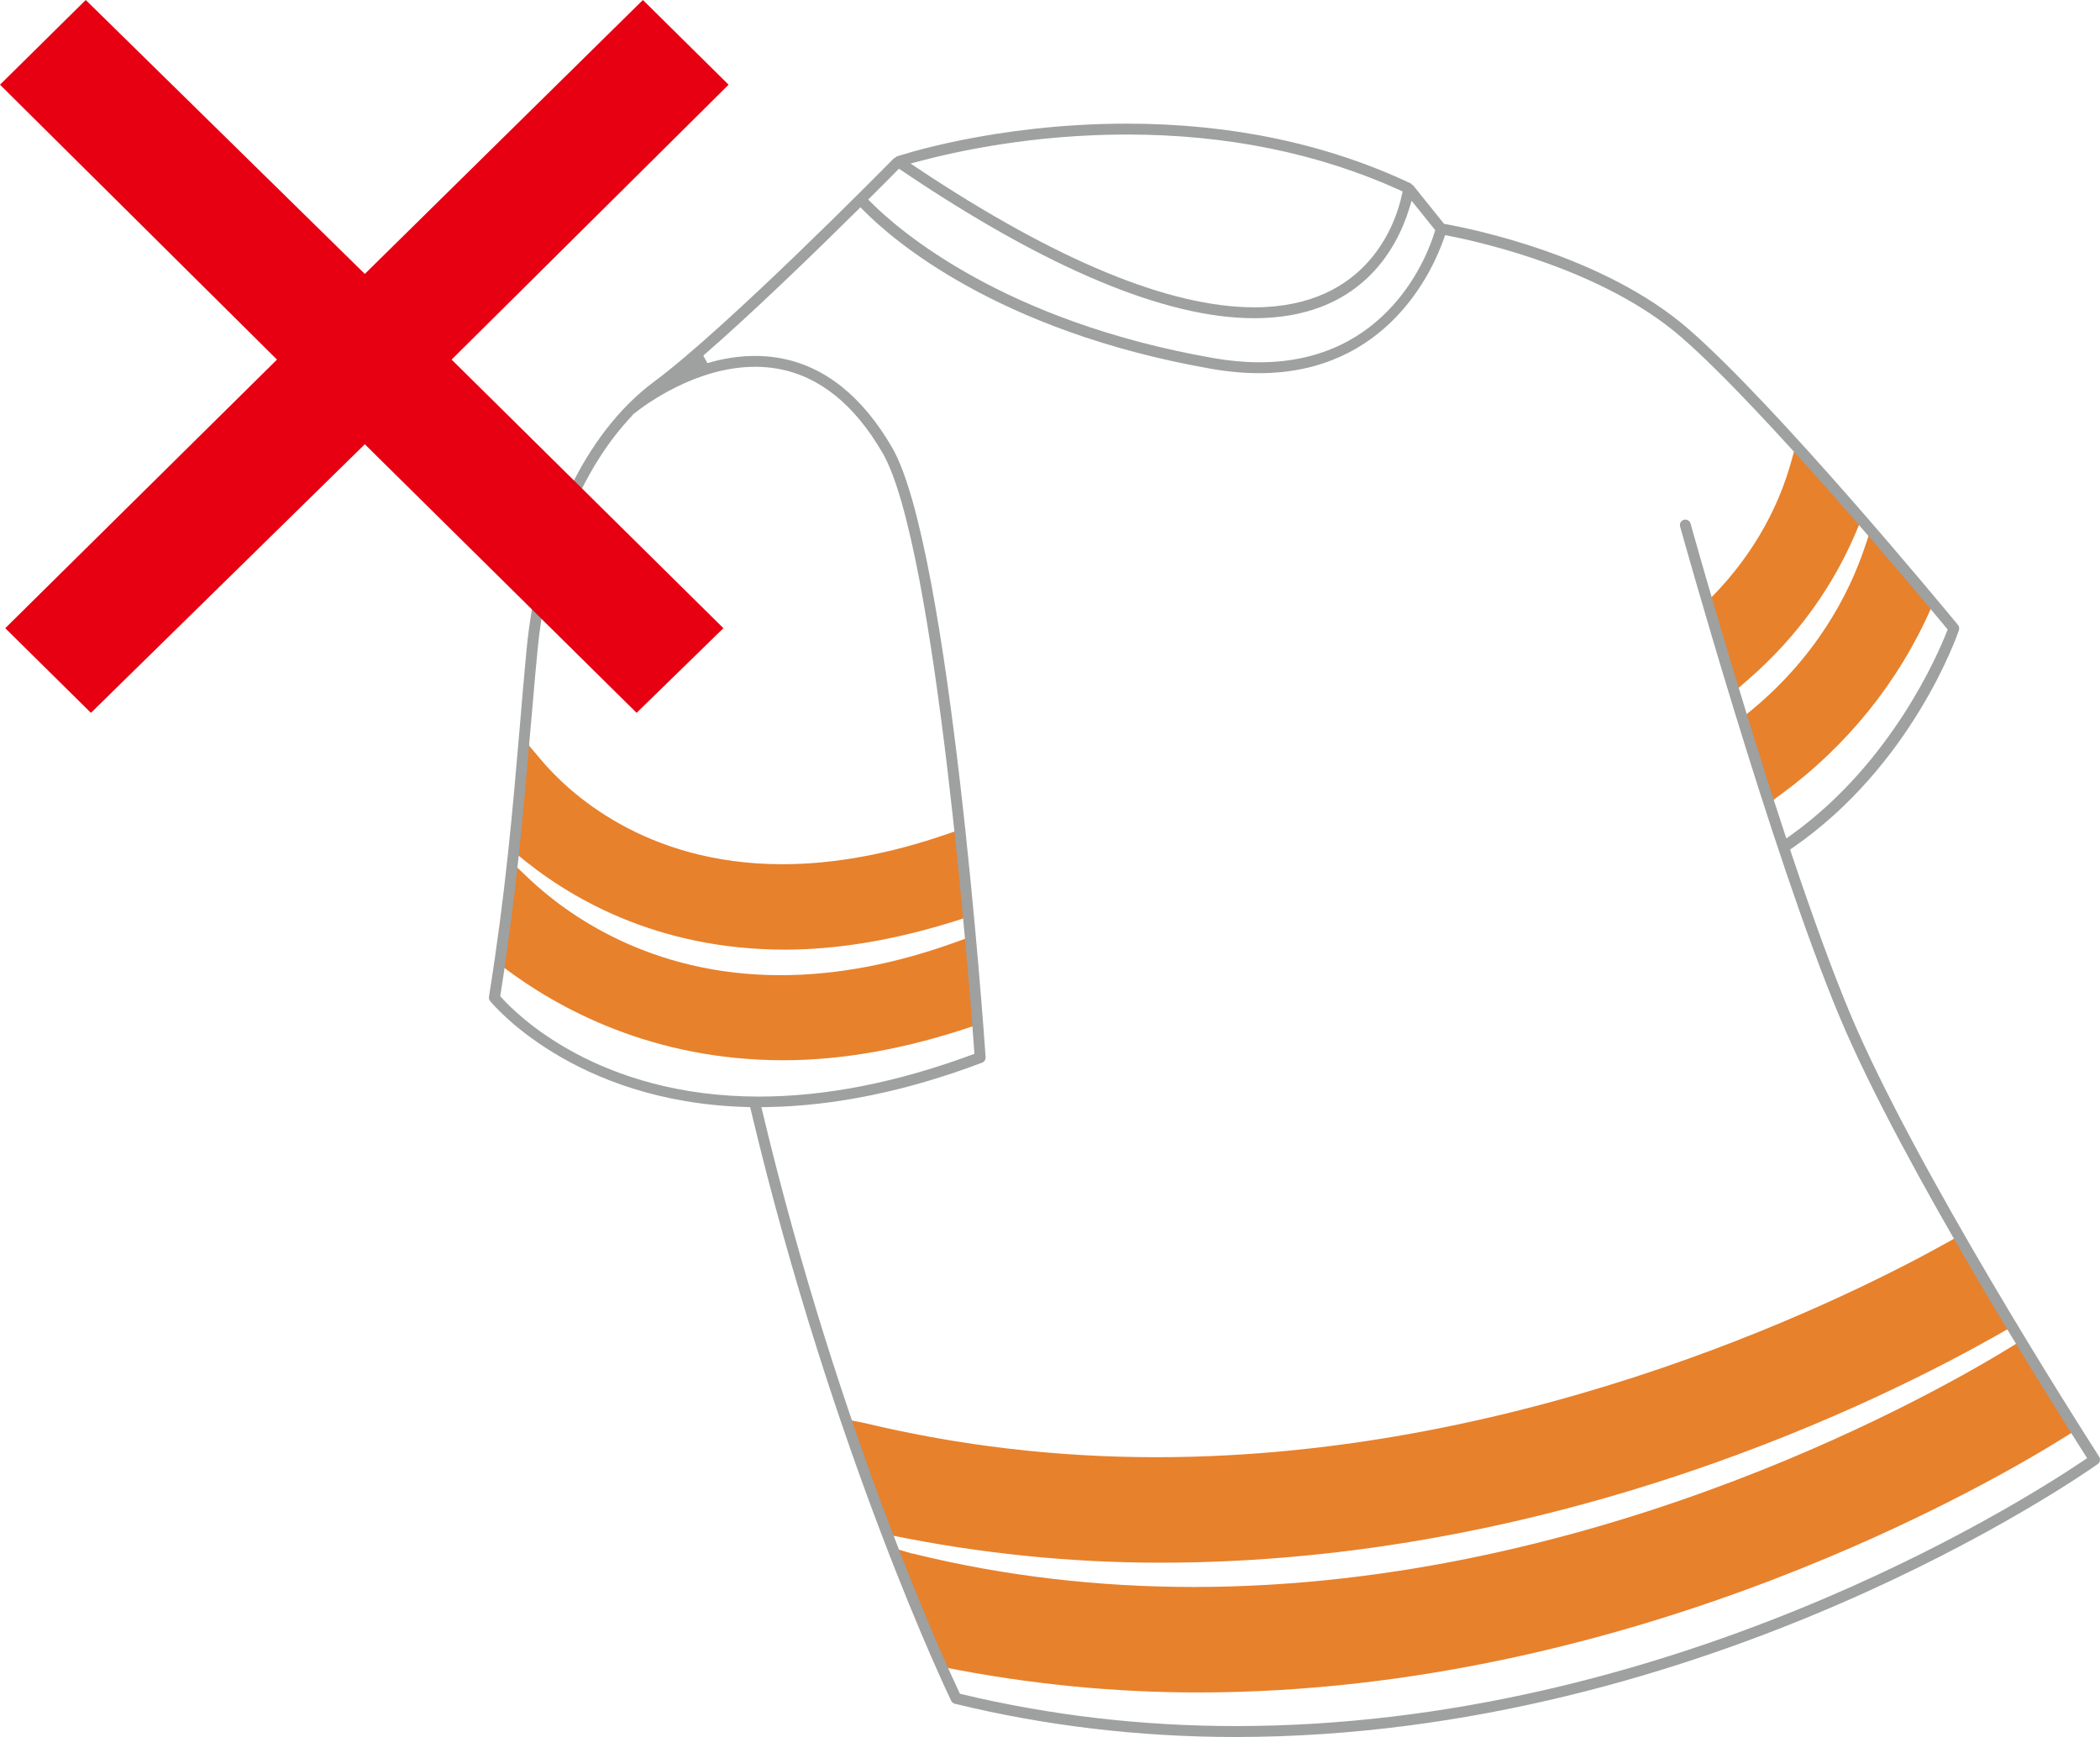 <?xml version="1.0" encoding="utf-8"?>
<!-- Generator: Adobe Illustrator 24.0.1, SVG Export Plug-In . SVG Version: 6.00 Build 0)  -->
<!DOCTYPE svg PUBLIC "-//W3C//DTD SVG 1.1//EN" "http://www.w3.org/Graphics/SVG/1.1/DTD/svg11.dtd">
<svg version="1.1" id="レイヤー_1" xmlns:x="http://ns.adobe.com/Extensibility/1.0/" xmlns:i="http://ns.adobe.com/AdobeIllustrator/10.0/" xmlns:graph="http://ns.adobe.com/Graphs/1.0/"
	 xmlns="http://www.w3.org/2000/svg" xmlns:xlink="http://www.w3.org/1999/xlink" x="0px" y="0px" width="272px" height="224.997px"
	 viewBox="0 0 272 224.997" style="enable-background:new 0 0 272 224.997;" xml:space="preserve">
<style type="text/css">
	.st0{fill:#E7812C;}
	.st1{fill:#9FA0A0;}
	.st2{fill:#E60012;}
</style>
<g>
	<g>
		<path class="st0" d="M150.293,202.42c51.334,0,93.45-20.931,109.175-29.927l1.497-0.862l-1.143-1.923
			c-1.574-2.652-3.233-5.45-4.911-8.348l-0.839-1.456l-1.465,0.825c-11.699,6.575-53.687,28.027-102.827,28.027
			c-12.896,0-25.492-1.478-37.799-4.426l-2.897-0.58l0.961,2.802c1.392,4.076,2.775,7.831,4.072,11.245l0.331,0.875l0.916,0.186
			C126.896,201.227,138.649,202.42,150.293,202.42 M268.328,183.593c-1.447-2.317-3.274-5.264-5.364-8.661l-0.893-1.455
			l-1.446,0.902c-8.407,5.205-53.007,31.187-106.019,31.187c-12.37,0-24.472-1.428-35.795-4.185l-0.508-0.136l-0.123,0.009
			l-3.111-0.93l1.288,3.26c1.886,4.784,3.519,8.629,4.734,11.409l0.358,0.807l0.871,0.172c10.855,2.163,21.901,3.256,32.824,3.256
			c56.916,0,103.82-27.737,112.648-33.301l1.428-0.902L268.328,183.593z M127.064,132.572l-0.204-2.544
			c-0.159-1.909-0.345-4.144-0.567-6.629l-0.2-2.199l-2.072,0.757c-7.944,2.897-15.653,4.362-22.908,4.362
			c-16.913,0-27.723-7.876-32.67-12.569l-2.458-2.34l-0.399,3.369c-0.336,2.812-0.735,5.759-1.165,8.815l-0.141,0.988l0.798,0.608
			c7.291,5.541,19.52,12.147,36.38,12.147c7.631,0,15.82-1.464,24.349-4.339L127.064,132.572z M226.199,92.533l-0.907,0.725
			l3.473,11.041l1.909-1.396c8.556-6.258,15.285-14.624,19.471-24.187l0.422-0.966l-0.68-0.812c-1.483-1.764-3.355-3.986-5.5-6.484
			l-1.945-2.268l-0.957,2.83C239.517,76.831,235.268,85.283,226.199,92.533 M101.671,123.009c7.069,0,14.773-1.338,22.89-3.972
			l1.292-0.422l-0.127-1.356c-0.231-2.471-0.499-5.101-0.771-7.8l-0.218-2.135l-2.032,0.703c-7.509,2.603-14.7,3.918-21.366,3.918
			c-17.906,0.005-27.791-9.414-31.21-13.463l-2.643-3.129l-0.349,4.085c-0.263,3.119-0.562,6.312-0.907,9.617l-0.095,0.893
			l0.68,0.585C73.512,116.221,84.989,123.009,101.671,123.009 M223.51,87.396l0.757,2.498l1.982-1.705
			c6.584-5.686,11.504-12.556,14.619-20.409l0.381-0.966l-0.68-0.784c-1.855-2.122-3.804-4.321-5.786-6.512l-2.054-2.276
			l-0.839,2.947c-1.274,4.439-4.103,11.059-10.384,17.353l-0.712,0.707l0.281,0.966C221.787,81.673,222.604,84.421,223.51,87.396"/>
		<path class="st1" d="M269.879,189.185c-8.529,5.745-53.901,34.398-109.814,34.398c-12.139,0-24.069-1.392-35.464-4.126
			l-0.263-0.063l-0.118-0.24c-1.547-3.269-15.399-33.115-25.438-75.049l-0.168-0.689l0.707-0.014
			c8.787-0.136,18.169-2.072,27.896-5.754c0.281-0.109,0.467-0.399,0.444-0.707c-0.186-2.689-4.625-66.048-12.107-78.962
			c-3.881-6.688-8.797-10.588-14.61-11.604c-2.947-0.512-6.117-0.285-9.318,0.662l-0.531-0.975
			c6.375-5.532,14.369-13.286,19.951-18.813l0.404-0.399l0.399,0.404c3.514,3.582,17.144,15.648,45.108,20.532
			c2.104,0.367,4.167,0.553,6.131,0.553c16.573,0,22.504-13.331,23.924-17.417l0.163-0.467l0.485,0.095
			c4.553,0.893,20.174,4.48,30.14,13.154c10.642,9.273,30.399,32.934,34.253,37.577l0.213,0.258l-0.122,0.308
			c-1.075,2.757-7.087,16.954-20.142,26.309l-0.626,0.449l-0.245-0.735c-6.416-19.457-12.111-39.853-12.166-40.053
			c-0.095-0.372-0.508-0.589-0.853-0.489c-0.191,0.054-0.34,0.168-0.435,0.326c-0.091,0.163-0.113,0.358-0.068,0.539
			c0.118,0.408,11.739,42.193,20.677,63.563c8.08,19.28,27.864,50.577,31.75,56.653l0.295,0.467L269.879,189.185z M64.974,129.235
			l-0.181-0.2l0.045-0.263c2.086-13.304,2.988-23.928,3.863-34.208c0.118-1.333,0.222-2.548,0.331-3.768
			c0.181-2.131,0.367-4.276,0.585-6.462c1.165-12.474,5.664-23.602,12.338-30.575v-0.059l0.236-0.172
			c1.261-1.011,7.917-6.017,15.634-6.017c0.98,0,1.95,0.086,2.879,0.249c5.391,0.948,9.967,4.621,13.617,10.923
			c6.956,11.994,11.381,70.737,11.862,77.398l0.032,0.426l-0.404,0.145c-9.69,3.578-18.94,5.391-27.497,5.391
			C77.498,142.045,66.887,131.375,64.974,129.235 M112.857,25.443c1.456-1.442,2.571-2.566,3.242-3.251l0.331-0.34l0.394,0.263
			c18.791,12.678,34.144,19.104,45.625,19.104c13.648,0,18.442-8.892,20.078-14.193l0.313-1.016l3.052,3.8l-0.086,0.281
			c-0.852,2.811-5.963,16.836-22.681,16.836c-1.877,0-3.868-0.181-5.908-0.535c-27.288-4.761-40.855-16.623-44.365-20.146
			l-0.399-0.404L112.857,25.443z M119.155,20.863c4.816-1.283,14.701-3.437,26.807-3.437c12.905,0,24.776,2.416,35.296,7.182
			l0.417,0.19l-0.1,0.449c-0.73,3.414-4.271,14.56-19.126,14.56c-10.937,0-25.556-6.031-43.462-17.92l-1.043-0.703L119.155,20.863z
			 M239.598,131.203c-2.172-5.192-4.657-11.98-7.604-20.749l-0.136-0.408l0.349-0.24c15.444-10.674,21.28-27.465,21.52-28.177
			c0.077-0.232,0.032-0.49-0.127-0.685c-2.412-2.925-23.552-28.454-34.87-38.298c-10.969-9.563-28.145-13.014-31.478-13.612
			l-0.209-0.036l-3.999-4.978c-0.05-0.027-0.118-0.063-0.182-0.127c-0.027-0.018-0.077-0.077-0.131-0.131
			c-10.91-5.147-23.288-7.745-36.77-7.745c-17.272,0-29.714,4.217-29.836,4.262c-0.045,0.014-0.095,0.054-0.154,0.118l-0.241,0.159
			c-1.551,1.582-21.738,22.019-31.029,28.898c-8.896,6.598-15.063,19.593-16.505,34.756c-0.322,3.405-0.603,6.706-0.879,10.012
			l-0.045,0.517c-0.884,10.32-1.8,20.999-3.941,34.393c-0.013,0.136-0.009,0.354,0.136,0.517
			c0.127,0.164,10.674,13.145,33.255,13.744l0.44,0.013l0.1,0.422c10.633,44.686,25.791,76.182,25.937,76.473
			c0.104,0.195,0.277,0.345,0.472,0.39c11.685,2.857,23.919,4.308,36.352,4.308c61.124-0.009,109.651-33.913,111.687-35.355
			c0.299-0.222,0.381-0.644,0.177-0.961C269.416,184.832,247.991,151.268,239.598,131.203"/>
	</g>
	<polygon class="st2" points="94.37,10.972 58.494,46.579 93.697,81.372 82.456,92.336 47.252,57.544 11.779,92.336 0.68,81.372 
		35.876,46.579 0,10.972 11.107,0 47.252,35.481 83.271,0 	"/>
</g>
</svg>
